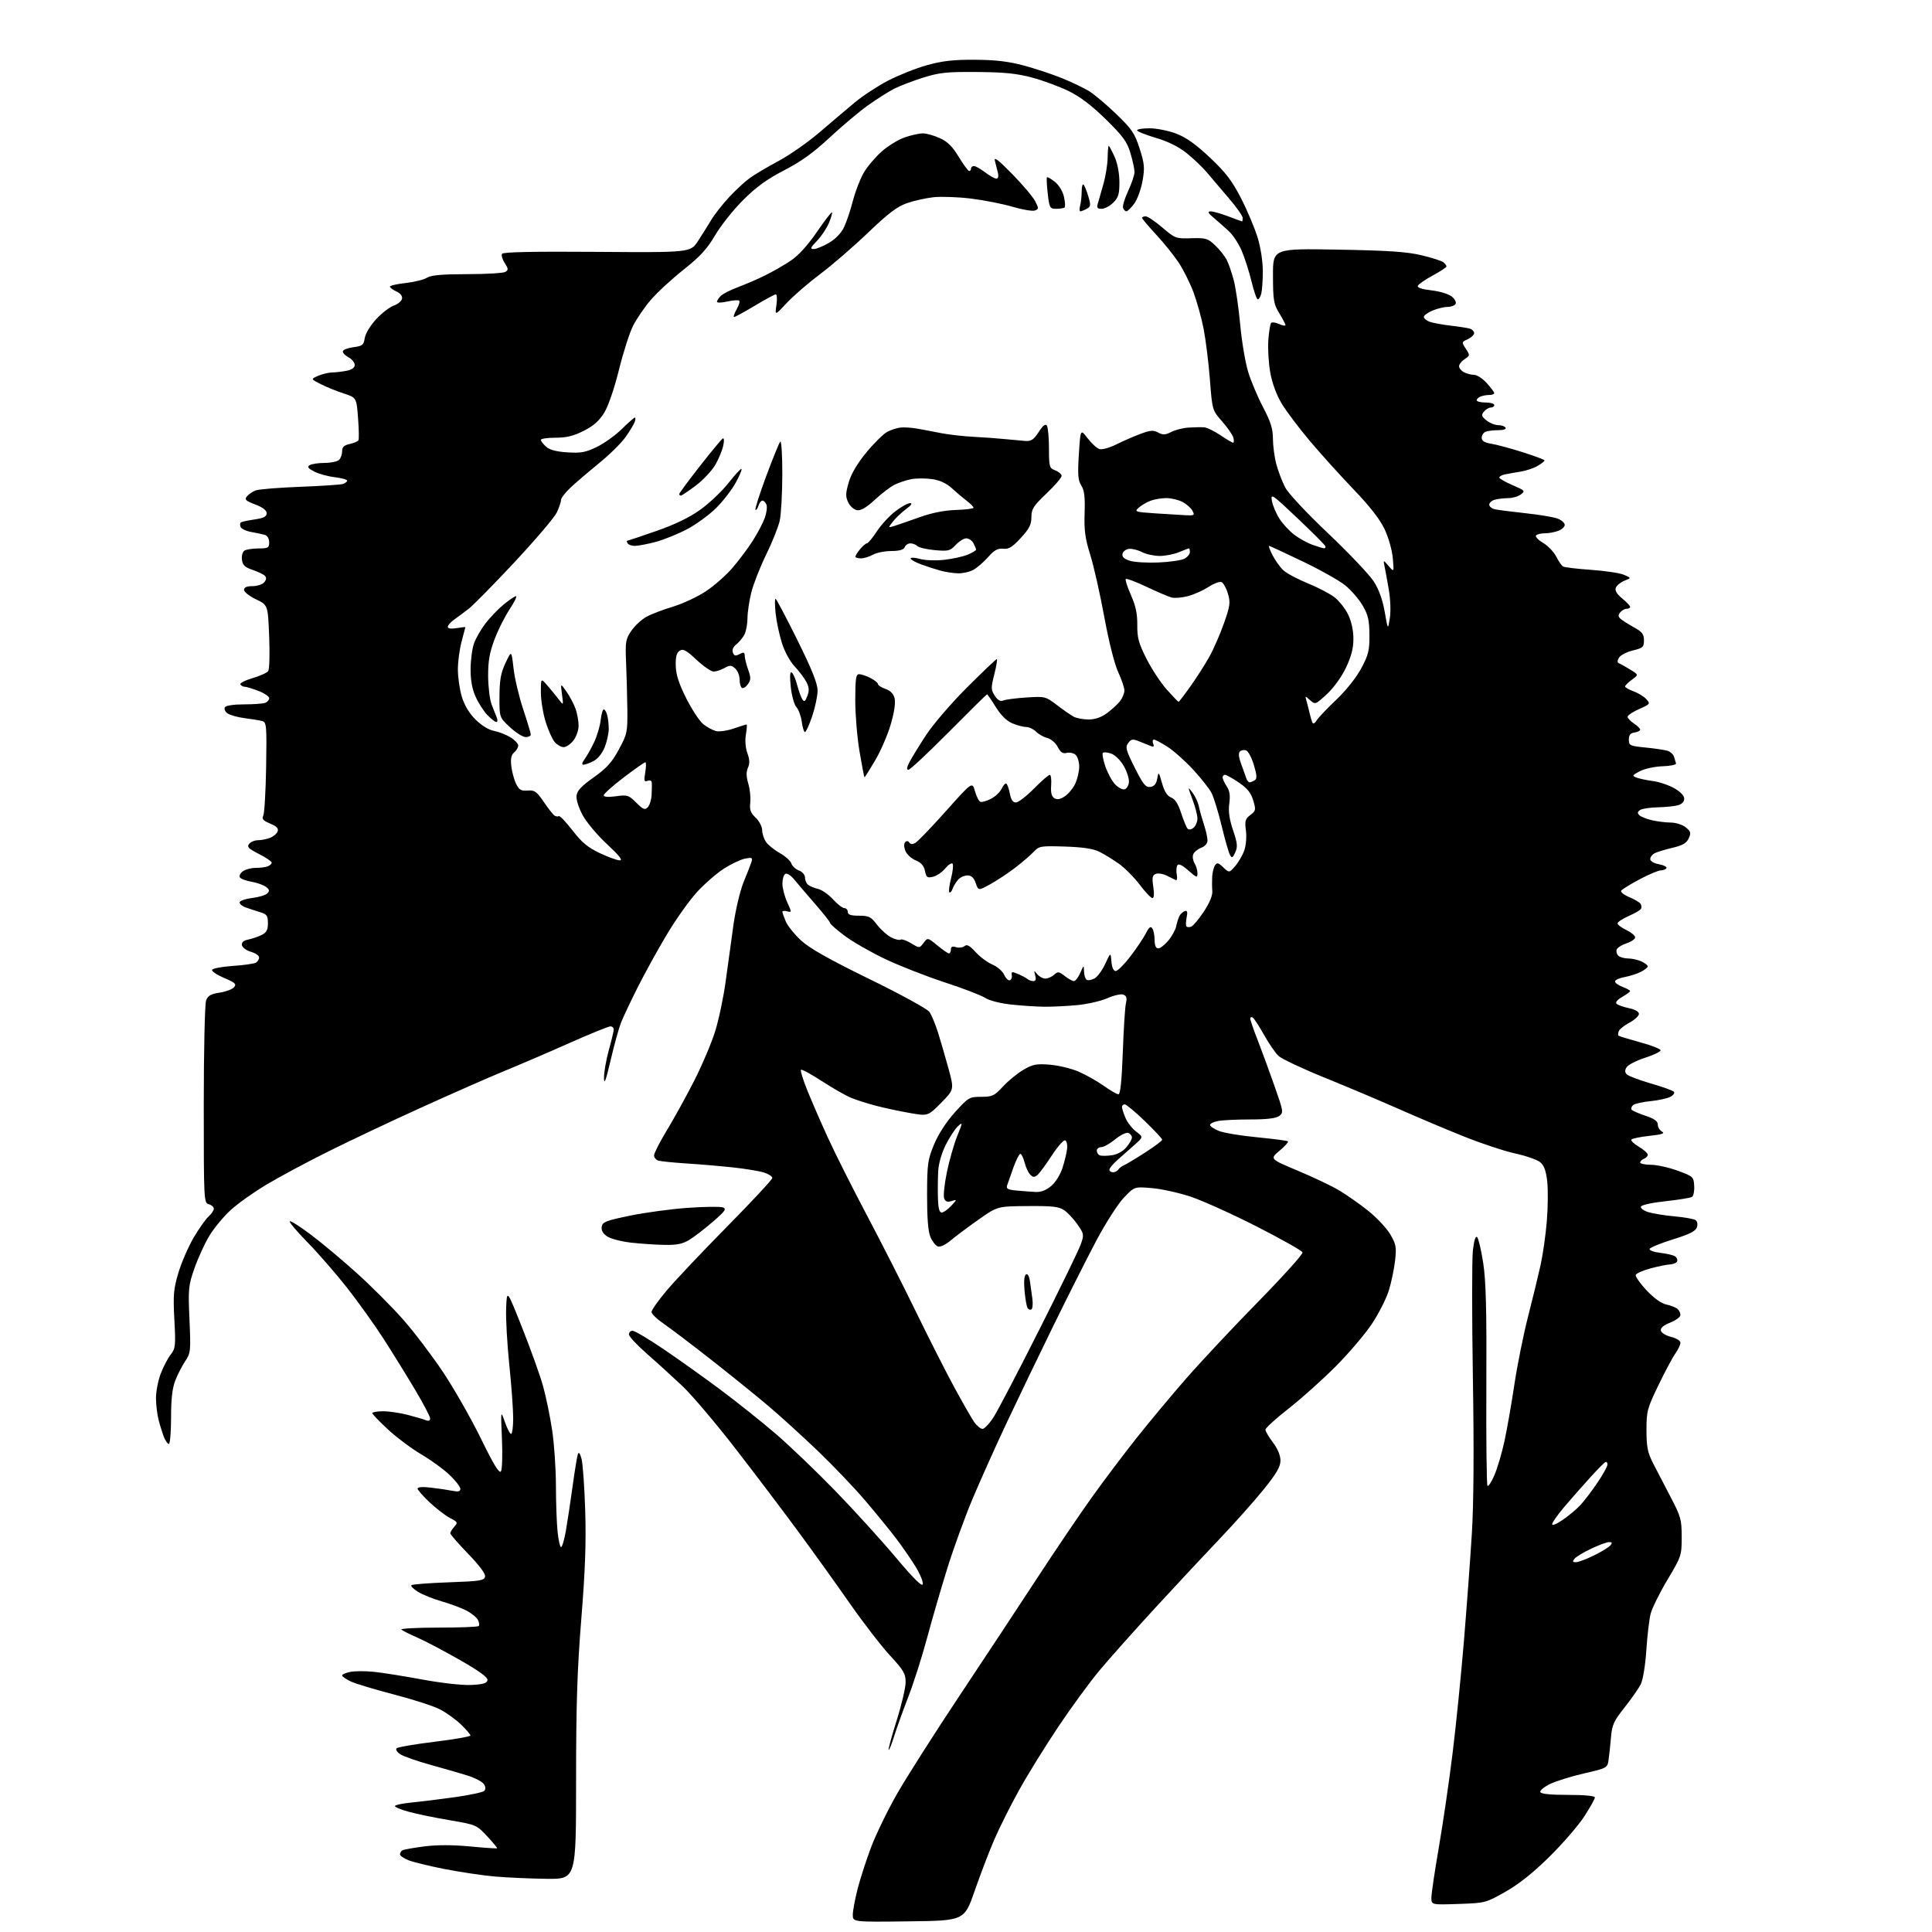 <?xml version="1.0" encoding="UTF-8" standalone="no"?>
<svg 
  version="1.1" 
  xmlns="http://www.w3.org/2000/svg" 
  xmlns:xlink="http://www.w3.org/1999/xlink" 
  xmlns:svg="http://www.w3.org/2000/svg"
  xmlns:rdf="http://www.w3.org/1999/02/22-rdf-syntax-ns#"
  xmlns:cc="http://creativecommons.org/ns#"
  xmlns:dc="http://purl.org/dc/elements/1.1/"
  viewBox="0 0 768 768"
  width="768"
  height="768"
>
<style>svg {background-color: white; }</style>"
<path stroke="none" fill="black" fill-rule="evenodd" d="M361.17,763.77C339.00,764.04 339.00,764.04 339.00,761.18C339.00,759.61 339.86,754.99 340.90,750.91C341.95,746.83 344.36,739.37 346.26,734.33C348.17,729.28 352.75,719.83 356.45,713.33C360.15,706.82 371.41,689.12 381.47,674.00C391.53,658.88 405.49,637.73 412.50,627.00C419.51,616.27 429.10,602.10 433.82,595.50C438.53,588.90 446.60,578.19 451.74,571.70C456.89,565.21 465.90,554.41 471.77,547.70C477.64,540.99 490.48,527.30 500.31,517.28C510.14,507.25 518.00,498.51 517.78,497.84C517.56,497.17 509.30,492.52 499.44,487.49C489.57,482.47 477.70,477.12 473.06,475.61C468.42,474.09 461.54,472.59 457.78,472.28C450.94,471.70 450.94,471.70 446.72,476.13C444.40,478.57 439.52,486.17 435.88,493.03C432.25,499.89 424.53,515.17 418.74,527.00C412.95,538.83 404.61,556.15 400.21,565.50C395.81,574.85 389.71,588.45 386.65,595.71C383.59,602.98 379.09,615.36 376.64,623.21C374.18,631.07 370.55,643.58 368.56,651.00C366.57,658.42 363.20,669.00 361.07,674.50C358.94,680.00 356.40,687.08 355.42,690.24C354.44,693.39 353.47,695.80 353.25,695.59C353.04,695.37 354.47,690.13 356.43,683.93C358.39,677.74 360.00,670.90 360.00,668.73C360.00,665.29 359.21,663.95 353.75,658.04C350.31,654.32 343.14,645.02 337.81,637.39C332.49,629.75 323.26,616.89 317.31,608.81C311.37,600.73 300.11,585.86 292.29,575.76C284.48,565.67 275.01,554.51 271.25,550.96C267.50,547.41 261.18,541.66 257.21,538.19C253.24,534.71 250.00,531.23 250.00,530.44C250.00,529.65 250.67,529.00 251.48,529.00C252.30,529.00 257.81,532.27 263.73,536.28C269.66,540.28 279.90,547.59 286.50,552.51C293.10,557.44 303.00,565.35 308.50,570.08C314.00,574.81 324.57,584.95 332.00,592.60C339.43,600.26 350.22,612.13 355.99,618.98C363.26,627.62 366.59,630.92 366.82,629.71C367.00,628.75 365.71,625.61 363.94,622.73C362.17,619.86 358.67,614.80 356.17,611.50C353.66,608.20 348.12,601.41 343.85,596.40C339.58,591.40 331.12,582.54 325.04,576.71C318.96,570.89 310.05,562.79 305.24,558.73C300.43,554.66 290.20,546.40 282.50,540.36C274.80,534.33 266.36,527.93 263.75,526.15C261.14,524.36 259.00,522.28 259.00,521.51C259.00,520.74 261.78,516.83 265.18,512.81C268.58,508.79 279.38,497.37 289.18,487.44C298.98,477.50 307.00,468.88 307.00,468.27C307.00,467.66 305.54,466.68 303.75,466.11C301.96,465.53 296.45,464.62 291.50,464.08C286.55,463.55 278.23,462.83 273.00,462.50C267.77,462.16 262.71,461.66 261.75,461.38C260.79,461.10 260.00,460.16 260.00,459.29C260.00,458.42 262.34,453.84 265.21,449.11C268.07,444.37 272.93,435.55 276.01,429.50C279.09,423.45 282.81,414.68 284.27,410.00C285.74,405.32 287.63,396.32 288.48,390.00C289.32,383.68 290.72,373.55 291.58,367.50C292.46,361.37 294.26,353.84 295.65,350.50C297.03,347.20 298.41,343.64 298.73,342.59C299.25,340.92 298.93,340.76 296.14,341.32C294.40,341.67 290.62,343.47 287.74,345.31C284.86,347.16 280.02,351.38 277.00,354.68C273.98,357.99 268.58,365.60 265.01,371.60C261.43,377.59 256.25,387.00 253.48,392.50C250.71,398.00 247.74,404.30 246.87,406.50C246.00,408.70 244.13,415.45 242.72,421.50C240.82,429.62 240.14,431.45 240.10,428.50C240.08,426.30 240.93,421.35 242.00,417.50C243.07,413.65 243.95,409.94 243.97,409.25C243.99,408.56 243.38,408.00 242.63,408.00C241.87,408.00 234.56,410.98 226.38,414.61C218.20,418.25 206.55,423.26 200.50,425.74C194.45,428.22 179.60,434.75 167.50,440.25C155.40,445.74 138.75,453.61 130.50,457.73C122.25,461.84 111.30,467.70 106.18,470.75C101.05,473.79 94.52,478.42 91.68,481.03C88.83,483.65 85.01,488.27 83.18,491.31C81.35,494.35 78.71,500.13 77.30,504.17C74.89,511.05 74.77,512.31 75.32,524.59C75.87,537.05 75.79,537.85 73.62,541.09C72.37,542.97 70.60,546.42 69.68,548.77C68.49,551.80 68.00,556.08 68.00,563.52C68.00,569.28 67.60,574.00 67.12,574.00C66.64,574.00 65.76,572.76 65.17,571.25C64.59,569.74 63.63,566.70 63.06,564.50C62.48,562.30 62.01,558.37 62.01,555.76C62.00,553.15 62.85,548.79 63.88,546.07C64.92,543.34 66.70,539.93 67.84,538.48C69.76,536.04 69.87,534.97 69.31,524.57C68.79,514.73 68.99,512.38 70.93,505.91C72.15,501.83 74.87,495.57 76.97,492.00C79.07,488.42 81.74,484.64 82.90,483.59C84.05,482.55 85.00,481.14 85.00,480.46C85.00,479.79 84.10,479.00 83.00,478.71C81.04,478.20 81.00,477.35 81.00,439.16C81.00,417.58 81.41,399.04 81.93,397.69C82.65,395.78 83.83,395.10 87.35,394.58C89.82,394.20 92.39,393.24 93.06,392.43C94.09,391.18 93.47,390.60 89.13,388.77C86.29,387.57 84.12,386.12 84.31,385.55C84.50,384.97 88.22,384.26 92.58,383.97C96.94,383.68 101.06,383.09 101.75,382.66C102.44,382.23 103.00,381.30 103.00,380.59C103.00,379.87 101.54,378.87 99.76,378.36C97.97,377.85 96.37,376.67 96.19,375.75C95.97,374.59 96.74,373.89 98.68,373.49C100.23,373.17 102.62,372.35 104.00,371.67C105.94,370.70 106.50,369.65 106.50,366.99C106.50,364.03 106.08,363.42 103.50,362.64C101.85,362.14 99.25,361.28 97.71,360.73C96.18,360.18 95.09,359.23 95.29,358.61C95.49,358.00 97.76,357.25 100.33,356.95C102.89,356.65 105.56,355.84 106.25,355.14C107.25,354.12 107.14,353.60 105.66,352.50C104.64,351.76 102.06,350.85 99.91,350.49C97.77,350.12 95.71,349.35 95.35,348.76C94.99,348.18 95.52,347.09 96.54,346.35C97.55,345.61 99.83,345.00 101.61,345.00C103.38,345.00 105.55,344.73 106.42,344.39C107.29,344.06 108.00,343.39 108.00,342.91C108.00,342.43 105.72,340.88 102.92,339.46C98.72,337.33 98.05,336.64 99.05,335.44C99.71,334.65 101.29,334.00 102.56,334.00C103.83,334.00 105.96,333.58 107.30,333.08C108.63,332.57 110.01,331.42 110.35,330.52C110.81,329.32 110.03,328.49 107.40,327.39C104.56,326.21 104.00,325.55 104.66,324.20C105.12,323.26 105.63,314.55 105.79,304.83C106.06,288.55 105.94,287.12 104.29,286.65C103.31,286.37 100.17,285.85 97.33,285.49C94.48,285.13 91.38,284.26 90.42,283.57C89.47,282.87 89.01,281.79 89.41,281.15C89.83,280.46 92.88,280.00 96.98,280.00C100.75,280.00 104.55,279.73 105.42,279.39C106.29,279.06 107.00,278.22 107.00,277.53C107.00,276.84 105.07,275.54 102.72,274.64C100.36,273.74 97.91,273.00 97.28,273.00C96.64,273.00 95.86,272.58 95.55,272.07C95.23,271.57 97.40,270.45 100.36,269.58C103.32,268.72 106.14,267.45 106.62,266.76C107.11,266.07 107.28,259.88 107.00,253.00C106.50,240.50 106.50,240.50 101.75,238.23C99.14,236.98 97.00,235.30 97.00,234.48C97.00,233.47 98.06,233.00 100.38,233.00C102.24,233.00 104.33,232.31 105.04,231.46C105.92,230.40 105.99,229.59 105.28,228.88C104.71,228.31 102.51,227.25 100.38,226.53C97.31,225.48 96.43,224.63 96.17,222.46C95.99,220.94 96.43,219.34 97.17,218.87C97.90,218.41 100.41,218.02 102.75,218.02C106.58,218.00 107.00,217.76 107.00,215.57C107.00,214.11 106.30,212.93 105.25,212.62C104.29,212.34 101.84,211.81 99.82,211.46C97.79,211.10 95.90,210.19 95.61,209.43C95.32,208.68 95.41,207.87 95.79,207.63C96.18,207.39 98.64,206.87 101.25,206.48C104.84,205.95 106.00,205.34 106.00,204.02C106.00,202.87 104.46,201.68 101.46,200.54C97.60,199.06 97.11,198.58 98.17,197.30C98.86,196.47 100.42,195.41 101.64,194.95C102.86,194.48 110.75,193.84 119.18,193.52C127.61,193.19 135.29,192.69 136.25,192.40C137.21,192.10 138.00,191.51 138.00,191.07C138.00,190.64 135.77,190.01 133.05,189.69C130.33,189.37 126.67,188.36 124.91,187.45C122.45,186.18 122.03,185.59 123.10,184.91C123.87,184.43 126.55,184.02 129.05,184.02C131.55,184.01 134.14,183.46 134.80,182.80C135.46,182.14 136.00,180.60 136.00,179.38C136.00,177.73 136.76,176.99 138.99,176.50C140.63,176.14 142.20,175.49 142.47,175.05C142.74,174.62 142.68,170.62 142.33,166.16C141.71,158.06 141.71,158.06 136.60,156.39C133.80,155.48 129.70,153.81 127.50,152.70C123.50,150.68 123.50,150.68 126.50,149.38C128.15,148.67 130.68,148.07 132.13,148.05C133.57,148.02 136.16,147.72 137.88,147.37C139.91,146.97 141.00,146.15 141.00,145.04C141.00,144.11 139.86,142.73 138.48,141.99C137.09,141.25 136.11,140.16 136.31,139.57C136.50,138.98 138.42,138.28 140.58,138.00C144.06,137.56 144.56,137.15 145.00,134.36C145.28,132.58 147.24,129.35 149.55,126.86C151.77,124.46 154.92,122.04 156.54,121.48C158.16,120.92 159.63,119.69 159.81,118.74C160.02,117.67 159.17,116.58 157.57,115.85C156.16,115.21 155.00,114.35 155.00,113.94C155.00,113.53 157.81,112.88 161.25,112.50C164.69,112.12 168.50,111.18 169.71,110.41C171.34,109.38 175.61,109.00 185.71,108.98C193.30,108.98 200.14,108.56 200.92,108.07C202.13,107.31 202.09,106.78 200.63,104.56C199.69,103.12 199.21,101.47 199.57,100.89C200.01,100.18 212.18,99.93 237.36,100.12C274.50,100.39 274.50,100.39 277.50,95.77C279.15,93.23 281.53,89.43 282.79,87.33C284.05,85.22 287.20,81.22 289.79,78.42C292.38,75.63 296.07,72.20 298.00,70.81C299.93,69.41 305.10,66.34 309.50,63.98C313.90,61.63 321.22,56.51 325.78,52.60C330.33,48.70 336.63,43.35 339.78,40.73C342.92,38.11 348.90,34.20 353.06,32.03C357.21,29.87 364.19,27.11 368.56,25.89C374.67,24.20 379.06,23.70 387.61,23.76C395.82,23.81 400.90,24.41 407.11,26.08C411.72,27.32 418.59,29.61 422.37,31.16C426.15,32.72 430.87,34.98 432.87,36.19C434.87,37.40 439.72,41.48 443.65,45.26C449.94,51.31 451.06,52.96 453.01,59.03C454.96,65.09 455.10,66.66 454.17,71.93C453.59,75.23 452.10,79.29 450.87,80.96C449.63,82.63 448.24,84.00 447.78,84.00C447.32,84.00 446.71,83.41 446.43,82.68C446.15,81.95 447.06,78.92 448.45,75.93C449.84,72.94 450.98,69.57 450.99,68.43C451.00,67.29 450.28,63.92 449.39,60.93C448.04,56.37 446.49,54.22 439.64,47.49C434.06,42.00 429.41,38.45 424.84,36.22C421.18,34.43 414.66,32.01 410.34,30.85C404.28,29.22 399.32,28.71 388.50,28.62C376.38,28.52 373.49,28.82 367.01,30.85C362.89,32.14 357.72,34.12 355.51,35.24C353.31,36.36 348.61,39.34 345.07,41.85C341.54,44.37 334.67,50.14 329.82,54.67C323.42,60.64 318.45,64.22 311.75,67.68C304.95,71.19 300.63,74.32 295.45,79.48C291.58,83.34 286.55,89.65 284.29,93.50C281.08,98.97 278.32,101.98 271.68,107.23C267.01,110.94 261.15,116.35 258.66,119.26C256.18,122.17 253.01,126.80 251.63,129.55C250.25,132.30 247.73,140.17 246.04,147.03C244.24,154.31 241.82,161.37 240.23,164.00C238.24,167.26 236.00,169.26 232.07,171.25C228.00,173.31 225.19,174.00 220.82,174.00C217.62,174.00 215.00,174.38 215.00,174.85C215.00,175.31 215.93,176.53 217.06,177.55C218.47,178.83 221.12,179.54 225.56,179.82C230.99,180.17 232.84,179.82 237.32,177.63C240.25,176.20 244.70,173.00 247.22,170.51C249.74,168.03 252.06,166.00 252.37,166.00C252.68,166.00 252.65,166.79 252.30,167.75C251.95,168.71 250.31,171.42 248.65,173.76C247.00,176.11 242.23,180.80 238.07,184.18C233.91,187.57 228.81,191.93 226.75,193.87C224.69,195.81 223.00,198.03 223.00,198.80C223.00,199.57 222.24,201.80 221.31,203.76C220.38,205.71 212.86,214.56 204.59,223.41C196.32,232.26 188.10,240.62 186.31,242.00C184.53,243.38 181.93,245.31 180.53,246.30C179.14,247.28 178.00,248.58 178.00,249.18C178.00,249.86 179.30,250.05 181.50,249.69C183.43,249.38 184.99,249.21 184.99,249.31C184.98,249.42 184.31,251.97 183.50,255.00C182.69,258.02 182.02,263.01 182.01,266.07C182.01,269.13 182.70,273.99 183.56,276.87C184.57,280.30 186.45,283.45 189.00,286.00C191.35,288.35 194.25,290.14 196.33,290.53C198.22,290.89 201.17,292.03 202.88,293.07C204.60,294.12 206.00,295.60 206.00,296.36C206.00,297.13 205.28,298.36 204.39,299.09C203.23,300.05 202.91,301.55 203.25,304.52C203.50,306.78 204.36,309.95 205.15,311.56C206.34,314.00 207.13,314.46 209.75,314.25C212.51,314.04 213.31,314.60 216.14,318.75C217.91,321.36 219.83,323.81 220.39,324.18C220.95,324.56 221.73,324.67 222.13,324.42C222.53,324.17 224.98,326.73 227.57,330.09C231.24,334.86 233.65,336.86 238.39,339.11C241.75,340.70 245.34,342.00 246.37,342.00C247.68,342.00 246.15,340.06 241.34,335.61C237.54,332.09 233.18,326.91 231.65,324.10C230.04,321.14 229.00,317.86 229.18,316.30C229.42,314.30 231.15,312.45 236.00,309.02C241.15,305.38 243.23,303.07 245.99,297.96C249.32,291.80 249.48,291.05 249.38,282.00C249.32,276.77 249.09,268.42 248.88,263.43C248.53,255.08 248.70,254.07 250.98,250.73C252.35,248.74 255.05,246.24 256.98,245.18C258.92,244.12 263.65,242.31 267.50,241.16C271.35,240.00 277.20,237.28 280.50,235.11C283.80,232.94 288.58,228.74 291.13,225.78C293.68,222.82 297.33,217.95 299.24,214.95C301.15,211.95 303.30,207.87 304.01,205.88C304.73,203.88 305.03,201.52 304.69,200.63C304.34,199.73 303.63,199.00 303.10,199.00C302.57,199.00 301.84,199.93 301.48,201.08C301.11,202.22 300.59,202.92 300.31,202.64C300.03,202.37 301.95,196.37 304.56,189.32C307.18,182.27 309.70,176.07 310.16,175.55C310.62,175.03 310.99,180.88 310.98,188.55C310.96,196.22 310.50,204.53 309.95,207.00C309.40,209.47 306.97,215.55 304.55,220.50C302.13,225.45 299.48,232.20 298.66,235.50C297.83,238.80 297.15,243.39 297.14,245.70C297.13,248.01 296.60,250.93 295.95,252.20C295.30,253.46 293.85,255.23 292.73,256.12C291.44,257.14 290.92,258.36 291.33,259.42C291.84,260.75 292.37,260.87 293.99,260.01C295.65,259.12 296.01,259.24 296.04,260.71C296.07,261.70 296.68,264.17 297.41,266.21C298.54,269.36 298.52,270.24 297.30,271.98C296.51,273.11 295.44,273.77 294.93,273.46C294.42,273.14 294.00,271.63 294.00,270.10C294.00,268.56 293.21,266.60 292.25,265.73C290.73,264.36 290.17,264.34 288.00,265.54C286.62,266.30 284.69,266.95 283.71,266.96C282.72,266.98 279.65,264.88 276.89,262.30C272.78,258.45 271.56,257.79 270.18,258.68C268.95,259.48 268.53,261.08 268.62,264.65C268.71,268.20 269.85,271.74 272.83,277.66C275.08,282.13 278.13,286.75 279.62,287.92C281.11,289.09 283.37,290.30 284.64,290.62C285.91,290.94 289.07,290.48 291.65,289.60C294.24,288.72 296.54,288.00 296.77,288.00C296.99,288.00 296.88,289.78 296.51,291.96C296.10,294.34 296.34,297.30 297.10,299.41C298.02,301.93 298.08,303.54 297.32,305.20C296.58,306.84 296.62,308.66 297.46,311.52C298.12,313.73 298.47,317.13 298.24,319.08C297.91,321.90 298.35,323.12 300.40,325.06C301.82,326.41 302.97,328.63 302.98,330.03C302.99,331.42 303.68,333.53 304.52,334.72C305.36,335.92 307.83,337.90 310.01,339.13C312.19,340.35 314.25,342.20 314.57,343.24C314.90,344.27 316.26,345.53 317.59,346.03C318.97,346.56 320.00,347.76 320.00,348.85C320.00,349.90 320.56,351.20 321.25,351.74C321.94,352.28 323.73,353.02 325.24,353.38C326.75,353.74 329.41,355.60 331.15,357.52C332.90,359.43 334.92,361.00 335.66,361.00C336.40,361.00 337.00,361.68 337.00,362.50C337.00,363.61 338.16,364.00 341.45,364.00C345.37,364.00 346.22,364.42 348.61,367.56C350.11,369.52 352.62,371.78 354.19,372.60C355.77,373.41 357.47,373.83 357.97,373.52C358.47,373.21 360.37,373.86 362.19,374.97C365.50,376.98 365.50,376.98 367.13,374.82C368.76,372.66 368.76,372.66 372.61,375.83C374.73,377.57 376.80,379.00 377.23,379.00C377.65,379.00 378.00,378.29 378.00,377.43C378.00,376.31 378.58,376.05 380.05,376.52C381.17,376.87 382.68,376.68 383.39,376.09C384.37,375.28 385.47,375.87 387.86,378.50C389.61,380.42 392.60,382.64 394.52,383.44C396.43,384.24 398.52,386.06 399.17,387.47C399.82,388.89 400.83,389.88 401.42,389.67C402.02,389.46 402.37,388.55 402.21,387.65C401.95,386.22 402.28,386.16 404.71,387.19C406.24,387.85 407.93,388.74 408.45,389.19C408.97,389.64 410.02,390.00 410.77,390.00C411.70,390.00 411.94,389.29 411.52,387.75C410.94,385.68 411.01,385.64 412.31,387.25C413.09,388.21 414.54,389.00 415.53,389.00C416.53,389.00 418.10,388.32 419.02,387.48C420.52,386.12 420.95,386.17 423.25,387.98C424.66,389.09 426.31,390.00 426.90,390.00C427.50,390.00 428.63,388.54 429.42,386.75C430.83,383.51 430.84,383.51 430.92,386.19C430.96,387.67 431.44,389.15 431.98,389.49C432.52,389.82 433.91,389.58 435.07,388.96C436.24,388.34 438.16,385.73 439.34,383.16C441.50,378.50 441.50,378.50 441.81,382.25C442.01,384.62 442.63,386.00 443.50,386.00C444.26,386.00 446.87,383.41 449.30,380.25C451.72,377.09 454.49,372.97 455.46,371.10C456.79,368.50 457.41,368.04 458.09,369.10C458.57,369.87 458.98,371.96 458.98,373.75C458.99,375.87 459.49,377.00 460.41,377.00C461.19,377.00 462.99,375.62 464.41,373.92C465.84,372.23 467.25,369.64 467.56,368.17C467.87,366.70 468.46,364.85 468.88,364.06C469.30,363.27 470.24,362.42 470.97,362.18C471.97,361.84 472.15,362.50 471.70,364.75C471.37,366.41 471.34,368.01 471.65,368.31C471.95,368.62 472.81,368.63 473.56,368.34C474.31,368.05 476.55,365.37 478.53,362.39C480.81,358.96 482.05,355.97 481.91,354.24C481.79,352.73 481.77,350.15 481.86,348.50C481.96,346.85 482.45,344.84 482.96,344.03C483.75,342.78 484.26,342.89 486.26,344.78C488.63,347.01 488.63,347.01 491.02,344.27C492.33,342.76 493.95,339.95 494.63,338.01C495.32,336.02 495.60,332.60 495.27,330.12C494.77,326.33 495.01,325.50 497.04,323.97C499.23,322.32 499.30,321.94 498.17,318.16C497.26,315.13 495.81,313.34 492.43,311.05C489.94,309.37 487.47,308.00 486.95,308.00C486.43,308.00 486.00,308.47 486.00,309.04C486.00,309.60 486.73,311.19 487.63,312.56C488.81,314.36 489.10,316.26 488.66,319.43C488.24,322.53 488.67,325.61 490.15,329.99C491.90,335.15 492.04,336.61 491.04,338.81C490.01,341.07 489.70,341.22 488.93,339.84C488.43,338.94 486.93,333.73 485.61,328.24C484.28,322.76 482.48,316.89 481.60,315.20C480.73,313.51 477.43,309.33 474.26,305.90C471.09,302.47 466.50,298.39 464.05,296.83C461.61,295.27 459.20,294.00 458.70,294.00C458.20,294.00 458.06,294.73 458.40,295.61C458.88,296.85 458.61,297.05 457.26,296.49C456.29,296.08 454.23,295.25 452.67,294.63C450.26,293.67 449.64,293.78 448.47,295.37C447.26,297.02 447.57,298.19 451.09,305.19C454.45,311.87 455.44,313.08 457.29,312.81C458.84,312.59 459.64,311.62 460.02,309.50C460.54,306.62 460.61,306.69 461.93,311.33C462.88,314.68 464.00,316.43 465.55,317.02C467.09,317.61 468.34,319.54 469.52,323.19C470.47,326.11 471.62,328.91 472.08,329.41C472.57,329.94 473.55,329.79 474.46,329.04C475.31,328.33 476.00,326.69 476.00,325.39C476.00,324.09 475.11,320.65 474.02,317.76C472.09,312.61 472.09,312.55 473.99,315.00C475.05,316.38 476.21,318.85 476.55,320.50C476.90,322.15 477.82,325.43 478.59,327.78C479.37,330.14 480.00,332.97 480.00,334.06C480.00,335.27 479.01,336.43 477.47,337.01C476.09,337.54 474.66,338.71 474.32,339.62C473.97,340.52 474.21,342.10 474.84,343.12C475.48,344.14 476.00,345.93 476.00,347.09C476.00,349.05 475.73,348.97 472.36,346.01C469.91,343.86 468.50,343.20 468.01,343.98C467.62,344.61 467.52,346.28 467.79,347.70C468.06,349.11 467.88,350.08 467.39,349.85C466.90,349.62 465.29,348.83 463.81,348.09C462.34,347.34 460.37,347.03 459.45,347.38C458.08,347.91 457.90,348.83 458.45,352.51C458.88,355.36 458.75,357.00 458.09,357.00C457.53,357.00 455.26,354.61 453.05,351.68C450.84,348.76 447.11,345.00 444.77,343.34C442.42,341.68 438.93,339.54 437.00,338.58C434.55,337.37 430.45,336.75 423.33,336.52C413.63,336.22 413.05,336.31 410.86,338.65C409.60,339.99 406.30,342.83 403.53,344.95C400.76,347.07 396.35,350.00 393.72,351.45C388.93,354.10 388.93,354.10 387.87,351.05C387.11,348.87 386.16,348.00 384.56,348.00C383.32,348.00 381.63,348.79 380.81,349.75C379.98,350.71 379.00,352.35 378.63,353.39C378.26,354.43 377.69,355.02 377.37,354.70C377.05,354.38 377.37,351.85 378.08,349.08C378.79,346.30 379.04,343.71 378.64,343.31C378.24,342.91 376.92,343.78 375.71,345.25C374.49,346.72 372.33,348.19 370.89,348.53C368.61,349.07 368.21,348.78 367.69,346.22C367.28,344.15 366.18,342.90 363.97,341.99C362.24,341.27 360.40,339.56 359.88,338.18C359.30,336.65 359.28,335.32 359.85,334.75C360.42,334.18 361.04,334.25 361.45,334.92C361.88,335.62 362.73,335.68 363.83,335.09C364.77,334.59 370.26,328.89 376.02,322.43C386.49,310.69 386.49,310.69 387.57,314.54C388.16,316.65 389.15,318.55 389.76,318.75C390.37,318.96 392.26,318.40 393.98,317.51C395.69,316.63 397.58,314.81 398.19,313.48C398.80,312.15 399.63,311.27 400.03,311.52C400.44,311.77 401.07,313.56 401.43,315.49C401.89,317.91 402.63,319.00 403.83,319.00C404.79,319.00 408.01,316.52 411.00,313.50C413.99,310.47 416.82,308.00 417.29,308.00C417.77,308.00 418.02,309.87 417.85,312.16C417.64,315.08 418.02,316.61 419.10,317.29C420.20,317.98 421.41,317.77 423.24,316.58C424.66,315.65 426.54,313.38 427.41,311.54C428.29,309.70 429.00,306.63 429.00,304.72C429.00,302.81 428.33,300.69 427.51,300.00C426.68,299.32 425.10,299.00 423.99,299.29C422.48,299.69 421.58,299.08 420.46,296.93C419.62,295.30 417.81,293.74 416.34,293.37C414.89,293.01 412.88,291.88 411.86,290.86C410.83,289.83 409.09,289.00 407.97,289.00C406.85,289.00 404.37,288.35 402.45,287.55C400.16,286.58 397.91,284.38 395.84,281.05C394.11,278.27 392.55,276.00 392.37,276.00C392.19,276.00 385.34,282.75 377.16,291.00C368.98,299.25 361.76,306.00 361.12,306.00C360.31,306.00 360.44,305.05 361.52,302.96C362.39,301.29 365.36,296.45 368.12,292.21C370.93,287.92 378.15,279.52 384.43,273.25C390.63,267.06 395.94,262.00 396.24,262.00C396.53,262.00 396.10,264.70 395.27,267.99C393.88,273.49 393.90,274.19 395.45,276.57C396.64,278.38 397.65,278.95 398.82,278.45C399.75,278.06 403.89,277.53 408.02,277.26C415.40,276.78 415.63,276.84 420.15,280.28C422.68,282.21 425.68,284.29 426.81,284.90C427.94,285.50 430.61,286.00 432.74,286.00C435.31,286.00 437.77,285.15 440.06,283.47C441.95,282.08 444.28,279.94 445.23,278.72C446.18,277.50 446.96,275.60 446.97,274.50C446.97,273.40 445.87,270.11 444.50,267.18C443.02,263.99 440.79,255.16 438.96,245.18C437.27,236.01 434.76,224.90 433.38,220.50C431.36,214.06 430.92,210.84 431.15,204.00C431.37,197.54 431.05,194.90 429.83,193.00C428.52,190.94 428.35,188.73 428.87,180.50C429.50,170.50 429.50,170.50 432.34,174.21C433.90,176.25 436.01,178.19 437.03,178.51C438.06,178.84 441.01,178.03 443.69,176.69C446.33,175.37 450.65,173.48 453.29,172.50C457.26,171.01 458.47,170.91 460.40,171.95C462.30,172.97 463.25,172.92 465.61,171.70C467.20,170.88 470.30,170.10 472.50,169.97C474.70,169.83 477.44,169.78 478.60,169.86C479.75,169.94 482.68,171.34 485.10,172.98C487.52,174.62 489.80,175.97 490.16,175.98C490.52,175.99 490.58,175.11 490.29,174.01C490.01,172.92 488.00,170.01 485.84,167.55C481.90,163.08 481.90,163.08 480.95,150.79C480.42,144.03 479.29,134.96 478.44,130.62C477.59,126.29 475.77,119.77 474.41,116.12C473.04,112.48 470.41,107.21 468.56,104.41C466.71,101.61 462.68,96.60 459.60,93.28C456.52,89.95 454.00,86.96 454.00,86.62C454.00,86.28 454.64,86.00 455.42,86.00C456.20,86.00 459.18,88.00 462.05,90.45C467.12,94.78 467.44,94.90 473.56,94.70C479.32,94.52 480.13,94.76 483.02,97.50C484.76,99.15 486.81,101.71 487.59,103.20C488.36,104.68 489.65,108.40 490.45,111.47C491.25,114.53 492.40,122.47 493.01,129.11C493.62,135.75 495.04,144.18 496.17,147.84C497.29,151.50 499.96,157.84 502.11,161.92C505.14,167.69 506.00,170.46 506.01,174.42C506.02,177.21 506.62,181.75 507.36,184.50C508.09,187.25 509.64,191.35 510.80,193.62C512.04,196.04 519.08,203.60 527.94,212.01C536.21,219.86 544.37,228.46 546.08,231.12C548.14,234.34 549.61,238.40 550.45,243.23C551.72,250.50 551.72,250.50 552.47,245.78C552.90,243.03 552.73,238.24 552.05,234.28C551.41,230.55 550.65,226.38 550.36,225.00C549.84,222.50 549.84,222.50 552.00,225.00C554.16,227.50 554.16,227.50 553.66,221.87C553.39,218.72 551.95,213.65 550.40,210.37C548.53,206.41 544.50,201.24 538.03,194.50C532.76,189.00 524.93,180.33 520.64,175.24C516.36,170.15 511.34,163.49 509.50,160.44C507.41,156.95 505.71,152.36 504.95,148.10C504.28,144.37 503.94,138.56 504.18,135.18C504.42,131.80 504.93,128.73 505.31,128.36C505.68,127.98 507.12,128.19 508.50,128.82C509.87,129.44 511.00,129.63 510.99,129.23C510.99,128.83 509.88,126.70 508.53,124.50C506.31,120.90 506.06,119.40 506.03,109.64C506.00,98.78 506.00,98.78 531.75,99.23C551.74,99.58 559.18,100.07 565.00,101.45C569.12,102.43 573.06,103.69 573.75,104.24C574.44,104.79 575.00,105.54 575.00,105.91C575.00,106.27 572.53,107.90 569.51,109.54C566.49,111.17 563.83,113.01 563.59,113.63C563.31,114.35 565.28,115.00 569.02,115.42C572.29,115.79 575.87,116.88 577.10,117.88C578.35,118.89 579.01,120.18 578.60,120.84C578.21,121.48 576.77,122.00 575.41,122.00C574.05,122.00 571.38,122.65 569.47,123.45C567.56,124.25 566.00,125.38 566.00,125.97C566.00,126.57 567.01,127.43 568.25,127.89C569.49,128.35 573.20,129.04 576.50,129.43C579.80,129.81 583.29,130.35 584.25,130.63C585.21,130.91 586.00,131.71 586.00,132.41C586.00,133.11 584.86,134.20 583.47,134.83C580.99,135.96 580.97,136.03 582.69,138.64C584.38,141.22 584.36,141.35 582.21,142.77C581.00,143.58 580.00,144.85 580.00,145.59C580.00,146.33 580.87,147.40 581.93,147.96C583.00,148.53 584.80,149.00 585.95,149.00C587.09,149.00 589.36,150.46 590.98,152.25C592.61,154.04 593.95,155.84 593.97,156.25C593.99,156.66 593.14,157.00 592.08,157.00C591.03,157.00 589.45,157.27 588.58,157.61C587.71,157.94 587.00,158.62 587.00,159.11C587.00,159.60 588.58,160.00 590.50,160.00C592.42,160.00 594.00,160.45 594.00,161.00C594.00,161.55 593.38,162.00 592.62,162.00C591.86,162.00 590.64,162.73 589.90,163.61C588.76,165.00 588.90,165.50 590.89,167.11C592.17,168.15 594.27,169.00 595.55,169.00C596.83,169.00 598.16,169.45 598.50,170.00C598.87,170.59 597.70,171.00 595.64,171.00C593.73,171.00 591.45,171.27 590.58,171.61C589.71,171.94 589.00,173.02 589.00,174.00C589.00,175.28 590.04,175.94 592.75,176.38C594.81,176.71 600.43,178.22 605.23,179.74C610.03,181.26 613.97,182.74 613.98,183.03C613.99,183.33 612.76,184.30 611.25,185.19C609.74,186.09 606.70,187.11 604.50,187.47C602.30,187.82 599.49,188.32 598.25,188.58C597.01,188.83 596.00,189.39 596.00,189.82C596.00,190.25 598.36,191.61 601.25,192.85C606.20,194.97 606.39,195.17 604.56,196.55C603.49,197.35 601.24,198.01 599.56,198.01C597.88,198.02 595.49,198.30 594.25,198.63C593.01,198.96 592.00,199.85 592.00,200.60C592.00,201.35 593.01,202.18 594.25,202.45C595.49,202.72 601.00,203.43 606.50,204.02C612.00,204.61 617.74,205.57 619.25,206.17C620.76,206.76 622.00,207.87 622.00,208.65C622.00,209.42 620.85,210.49 619.43,211.02C618.02,211.56 615.58,212.00 613.99,212.00C612.41,212.00 610.87,212.41 610.56,212.90C610.25,213.40 611.55,214.72 613.44,215.83C615.33,216.95 617.64,219.35 618.58,221.18C619.51,223.01 620.74,224.80 621.31,225.17C621.88,225.53 626.89,226.14 632.44,226.52C637.99,226.90 643.87,227.78 645.51,228.48C648.50,229.75 648.50,229.75 645.72,230.86C644.20,231.47 642.66,232.72 642.31,233.63C641.88,234.75 642.70,236.13 644.85,237.89C646.59,239.33 648.01,240.84 648.01,241.25C648.00,241.66 647.38,242.00 646.62,242.00C645.86,242.00 644.72,242.64 644.07,243.41C643.17,244.50 643.20,245.09 644.20,245.99C644.91,246.63 647.30,248.14 649.50,249.36C652.77,251.16 653.50,252.10 653.50,254.53C653.50,257.22 653.08,257.60 649.07,258.57C646.63,259.16 644.15,260.45 643.57,261.45C642.87,262.63 642.85,263.39 643.50,263.63C644.05,263.84 646.06,264.96 647.96,266.12C651.41,268.22 651.41,268.22 648.71,270.19C647.22,271.28 646.00,272.49 646.00,272.88C646.00,273.28 647.51,274.14 649.36,274.81C651.20,275.48 653.49,276.88 654.44,277.93C656.10,279.76 655.99,279.91 651.58,281.86C649.06,282.98 647.00,284.35 647.00,284.92C647.00,285.49 648.12,286.69 649.50,287.59C650.88,288.49 652.00,289.60 652.00,290.05C652.00,290.49 650.99,291.00 649.75,291.18C648.10,291.41 647.50,292.17 647.50,294.00C647.50,296.35 647.90,296.54 654.18,297.16C657.86,297.52 661.77,298.11 662.88,298.46C663.99,298.81 665.14,299.87 665.44,300.80C665.73,301.74 666.09,302.93 666.24,303.46C666.38,303.99 663.99,304.51 660.92,304.60C657.85,304.69 653.81,305.57 651.93,306.54C648.83,308.14 648.70,308.38 650.51,309.09C651.60,309.52 654.52,310.14 657.00,310.47C659.48,310.79 663.30,312.07 665.50,313.31C668.00,314.72 669.50,316.29 669.50,317.49C669.50,318.69 668.56,319.67 667.00,320.11C665.62,320.49 662.02,320.85 659.00,320.92C655.98,320.98 652.83,321.45 652.01,321.97C650.91,322.67 650.81,323.21 651.64,324.04C652.25,324.65 654.50,325.56 656.63,326.05C658.76,326.55 662.14,326.96 664.14,326.98C666.18,326.99 668.80,327.83 670.10,328.88C672.12,330.51 672.28,331.10 671.29,333.26C670.42,335.17 668.88,336.06 664.83,337.01C661.90,337.70 658.71,338.67 657.75,339.17C656.79,339.66 656.00,340.71 656.00,341.49C656.00,342.32 657.45,343.18 659.49,343.56C661.41,343.92 662.73,344.62 662.43,345.11C662.13,345.60 661.11,346.00 660.16,346.00C659.21,346.00 655.42,347.60 651.74,349.55C648.06,351.51 644.78,353.54 644.45,354.07C644.13,354.61 645.58,355.76 647.68,356.63C649.78,357.51 651.81,358.72 652.18,359.31C652.56,359.91 652.61,360.81 652.30,361.32C652.00,361.82 649.77,363.10 647.37,364.16C644.97,365.22 643.00,366.53 643.00,367.06C643.00,367.60 644.58,368.78 646.50,369.70C648.42,370.62 650.00,371.93 650.00,372.61C650.00,373.29 648.46,374.35 646.59,374.97C644.71,375.59 642.95,376.70 642.67,377.43C642.39,378.16 642.66,379.26 643.28,379.88C643.90,380.50 645.64,381.00 647.15,381.00C648.67,381.00 651.05,381.52 652.45,382.16C653.85,382.80 655.00,383.69 655.00,384.13C655.00,384.58 653.76,385.58 652.25,386.34C650.74,387.11 647.81,388.04 645.75,388.41C643.69,388.79 642.00,389.56 642.00,390.13C642.00,390.71 643.35,391.68 645.00,392.31C646.65,392.93 648.00,393.68 647.99,393.97C647.99,394.26 646.57,395.31 644.84,396.29C642.91,397.39 642.05,398.45 642.61,399.01C643.12,399.52 645.33,400.31 647.52,400.76C649.95,401.27 651.50,402.15 651.50,403.04C651.50,403.84 649.82,405.40 647.76,406.50C645.71,407.60 643.78,409.13 643.49,409.89C643.19,410.66 643.13,411.47 643.35,411.68C643.57,411.90 647.43,413.08 651.94,414.31C656.44,415.53 660.12,416.98 660.10,417.52C660.09,418.06 657.29,419.40 653.88,420.50C650.48,421.60 647.21,423.28 646.62,424.22C645.84,425.47 645.87,426.27 646.70,427.10C647.34,427.74 651.60,429.34 656.17,430.67C660.73,431.99 664.86,433.46 665.34,433.94C665.84,434.44 665.27,435.32 664.02,435.99C662.82,436.63 659.28,437.41 656.16,437.72C653.05,438.02 649.94,438.71 649.26,439.25C648.58,439.79 648.25,440.59 648.52,441.04C648.80,441.48 651.27,442.59 654.01,443.50C657.63,444.70 659.00,445.68 659.00,447.03C659.00,448.06 659.76,449.33 660.70,449.85C661.96,450.56 660.69,450.98 655.68,451.52C651.99,451.91 648.75,452.59 648.49,453.02C648.22,453.45 649.58,454.73 651.50,455.87C653.43,457.00 655.00,458.41 655.00,459.00C655.00,459.58 654.33,460.32 653.50,460.64C652.67,460.95 652.00,461.62 652.00,462.11C652.00,462.60 653.91,463.01 656.25,463.02C658.59,463.03 663.37,464.08 666.87,465.36C673.04,467.61 673.26,467.81 673.47,471.38C673.60,473.41 673.20,475.39 672.60,475.78C671.99,476.17 667.26,476.94 662.08,477.50C656.70,478.07 652.50,479.00 652.28,479.66C652.07,480.29 653.38,481.27 655.20,481.84C657.01,482.40 661.68,483.16 665.58,483.52C669.47,483.87 673.23,484.52 673.93,484.96C674.71,485.44 674.95,486.58 674.55,487.83C674.05,489.41 671.72,490.59 664.94,492.70C660.01,494.24 655.87,495.95 655.74,496.50C655.61,497.05 657.52,497.74 660.00,498.03C662.48,498.32 665.09,498.92 665.80,499.37C666.52,499.82 666.93,500.70 666.72,501.34C666.51,501.98 665.25,502.55 663.92,502.62C662.59,502.69 659.05,503.41 656.05,504.22C653.05,505.04 650.43,506.20 650.23,506.82C650.02,507.43 651.95,510.17 654.51,512.90C657.40,515.99 660.36,518.13 662.33,518.55C664.07,518.93 666.06,519.68 666.75,520.24C667.44,520.79 668.00,521.90 668.00,522.70C668.00,523.50 666.18,524.88 663.96,525.75C661.28,526.80 660.02,527.87 660.22,528.92C660.39,529.80 662.17,530.91 664.26,531.43C666.39,531.95 668.00,532.96 668.00,533.77C668.00,534.55 667.10,536.45 666.01,537.99C664.92,539.52 661.88,545.21 659.26,550.62C654.79,559.86 654.50,560.96 654.50,568.48C654.50,575.09 654.95,577.38 657.04,581.50C658.44,584.25 661.59,590.33 664.04,595.00C668.17,602.87 668.50,604.06 668.50,611.00C668.50,618.33 668.37,618.71 662.83,628.00C659.71,633.23 656.71,639.30 656.15,641.50C655.59,643.70 654.82,650.23 654.44,656.00C654.04,662.02 653.10,667.78 652.24,669.50C651.41,671.15 648.51,675.30 645.79,678.73C641.46,684.20 640.80,685.67 640.38,690.73C640.11,693.90 639.68,697.93 639.42,699.67C638.95,702.77 638.75,702.88 629.72,704.95C624.65,706.12 618.57,708.01 616.20,709.15C613.84,710.29 612.08,711.74 612.29,712.36C612.55,713.12 616.26,713.50 623.34,713.50C629.84,713.50 634.00,713.89 634.00,714.51C634.00,715.06 632.11,718.44 629.81,722.01C627.50,725.58 621.29,732.77 616.00,738.00C609.50,744.42 603.81,748.96 598.46,751.99C590.64,756.43 590.42,756.49 579.77,756.85C569.00,757.22 569.00,757.22 569.00,754.33C569.00,752.75 570.33,743.81 571.94,734.47C573.56,725.14 576.03,708.27 577.42,697.00C578.81,685.73 580.85,665.48 581.96,652.00C583.07,638.52 584.48,619.40 585.09,609.50C585.82,597.65 585.96,576.43 585.49,547.35C585.10,523.07 585.10,500.42 585.50,497.01C585.97,492.97 586.56,491.16 587.20,491.80C587.73,492.33 588.82,496.99 589.61,502.14C590.70,509.26 590.99,520.89 590.85,550.74C590.74,572.33 590.95,590.28 591.30,590.64C591.66,590.99 592.90,589.08 594.06,586.39C595.22,583.70 597.00,577.67 598.02,573.00C599.04,568.33 600.81,558.20 601.97,550.50C603.12,542.80 605.56,530.65 607.39,523.50C609.22,516.35 611.47,507.12 612.38,503.00C613.30,498.88 614.42,491.00 614.88,485.50C615.34,480.00 615.41,472.85 615.04,469.61C614.55,465.31 613.78,463.24 612.20,461.96C611.01,461.00 606.54,459.44 602.27,458.51C598.00,457.58 588.89,454.56 582.03,451.81C575.17,449.07 563.51,444.14 556.12,440.87C548.74,437.60 535.45,431.99 526.60,428.40C517.74,424.81 509.48,420.92 508.23,419.74C506.98,418.57 504.38,414.79 502.45,411.35C500.53,407.90 498.51,404.82 497.98,404.48C497.44,404.15 497.00,404.35 497.00,404.91C497.00,405.48 498.28,409.22 499.85,413.22C501.41,417.23 504.42,425.40 506.52,431.38C510.22,441.86 510.29,442.31 508.49,443.63C507.21,444.57 503.55,445.00 496.93,445.00C491.61,445.00 485.84,445.28 484.13,445.62C482.41,445.97 481.00,446.67 481.00,447.18C481.00,447.69 482.53,448.74 484.40,449.52C486.27,450.30 493.13,451.46 499.65,452.08C506.17,452.71 511.73,453.44 512.00,453.71C512.27,453.97 510.76,455.65 508.63,457.44C504.76,460.70 504.76,460.70 515.81,465.33C521.88,467.88 529.24,471.37 532.17,473.10C535.10,474.82 540.32,478.48 543.77,481.22C547.21,483.96 551.20,488.20 552.64,490.65C554.97,494.63 555.17,495.74 554.56,501.16C554.18,504.49 553.06,509.84 552.07,513.03C551.07,516.23 548.08,522.14 545.41,526.17C542.75,530.20 536.28,537.82 531.03,543.09C525.79,548.37 517.34,555.94 512.25,559.92C507.16,563.90 503.01,567.68 503.03,568.33C503.04,568.97 504.39,571.27 506.03,573.43C507.90,575.90 509.00,578.55 509.00,580.58C509.00,583.06 507.46,585.71 502.26,592.15C498.56,596.74 490.79,605.46 485.01,611.52C479.23,617.59 467.68,629.96 459.34,639.02C451.00,648.09 440.99,659.33 437.09,664.00C433.18,668.67 425.78,678.80 420.63,686.50C415.48,694.20 408.51,705.45 405.16,711.50C401.80,717.55 397.39,726.33 395.36,731.00C393.32,735.67 389.79,744.90 387.50,751.50C383.34,763.50 383.34,763.50 361.17,763.77zM217.25,746.86C210.79,746.78 201.52,746.37 196.66,745.94C191.79,745.51 182.79,744.16 176.66,742.96C170.52,741.75 164.04,740.16 162.25,739.43C160.46,738.70 159.00,737.66 159.00,737.11C159.00,736.56 159.42,735.86 159.93,735.54C160.44,735.23 164.36,734.53 168.63,733.98C173.75,733.33 179.98,733.34 186.88,733.99C192.64,734.54 197.47,734.87 197.61,734.72C197.75,734.58 195.96,732.42 193.64,729.92C189.48,725.45 189.23,725.35 178.95,723.60C173.20,722.63 165.91,721.13 162.75,720.28C159.59,719.43 157.00,718.38 157.00,717.95C157.00,717.51 160.04,716.87 163.75,716.51C167.46,716.15 175.22,715.19 181.00,714.38C186.78,713.56 191.94,712.45 192.48,711.92C193.11,711.28 193.08,710.35 192.38,709.24C191.78,708.30 188.87,706.76 185.90,705.82C182.93,704.89 176.22,702.95 171.00,701.51C165.78,700.07 160.44,698.20 159.14,697.35C157.84,696.50 157.17,695.43 157.64,694.97C158.11,694.50 164.91,693.34 172.75,692.38C180.59,691.43 187.00,690.30 187.00,689.89C187.00,689.47 185.31,687.50 183.25,685.51C181.19,683.52 177.43,680.82 174.91,679.51C172.38,678.20 164.14,675.53 156.59,673.58C149.04,671.62 141.32,669.29 139.43,668.40C137.54,667.50 136.00,666.43 136.00,666.01C136.00,665.59 137.46,664.96 139.24,664.60C141.02,664.25 145.18,664.23 148.49,664.56C151.79,664.89 160.50,666.27 167.83,667.63C175.54,669.05 183.77,669.97 187.32,669.80C192.01,669.57 193.55,669.12 193.78,667.91C193.99,666.80 190.67,664.36 182.79,659.86C176.58,656.32 169.03,652.33 166.00,651.01C162.97,649.69 160.07,648.24 159.55,647.80C159.03,647.36 165.59,647.00 174.13,647.00C182.68,647.00 189.95,646.72 190.30,646.37C190.65,646.02 190.48,644.90 189.93,643.87C189.38,642.85 187.26,641.16 185.22,640.13C183.17,639.10 178.80,637.48 175.50,636.54C172.20,635.59 168.01,633.91 166.20,632.80C164.38,631.68 163.18,630.49 163.53,630.14C163.87,629.79 170.53,629.27 178.32,629.00C190.86,628.56 192.52,628.30 192.82,626.72C193.03,625.60 190.56,622.27 186.08,617.65C182.19,613.63 179.00,609.97 179.00,609.50C179.00,609.04 179.72,607.87 180.59,606.90C182.06,605.27 181.95,605.02 178.93,603.47C177.15,602.54 173.51,599.75 170.84,597.26C168.18,594.76 166.00,592.28 166.00,591.73C166.00,591.11 168.02,590.96 171.30,591.35C174.22,591.69 178.04,592.26 179.80,592.61C182.20,593.09 183.00,592.89 183.00,591.83C183.00,591.05 181.09,588.58 178.75,586.34C176.41,584.09 171.35,580.41 167.50,578.15C163.65,575.89 157.69,571.43 154.25,568.25C150.81,565.07 148.00,562.14 148.00,561.73C148.00,561.33 149.93,561.00 152.29,561.00C154.65,561.00 159.04,561.64 162.04,562.43C165.04,563.21 168.29,564.16 169.25,564.54C170.39,564.98 171.00,564.74 170.99,563.86C170.99,563.11 168.31,558.00 165.04,552.50C161.77,547.00 156.13,537.88 152.50,532.24C148.87,526.60 142.27,517.37 137.83,511.74C133.39,506.11 126.35,498.03 122.18,493.78C118.01,489.53 114.87,485.80 115.18,485.48C115.50,485.17 119.32,487.59 123.68,490.88C128.03,494.16 136.25,501.04 141.93,506.17C147.62,511.30 155.85,519.55 160.22,524.50C164.59,529.45 171.76,538.90 176.16,545.50C180.56,552.10 187.32,563.97 191.19,571.89C196.26,582.27 198.47,585.88 199.13,584.89C199.63,584.12 199.81,578.33 199.53,572.00C199.03,560.50 199.03,560.50 200.69,565.25C201.60,567.86 202.72,570.00 203.18,570.00C203.63,570.00 204.00,567.19 204.00,563.75C204.00,560.31 203.31,550.75 202.45,542.50C201.60,534.25 201.03,524.12 201.20,520.00C201.50,512.50 201.50,512.50 207.64,528.00C211.02,536.52 214.73,546.89 215.89,551.04C217.04,555.18 218.66,563.06 219.49,568.54C220.31,574.02 220.99,583.95 220.99,590.60C221.00,597.26 221.29,605.47 221.64,608.85C222.00,612.23 222.62,615.00 223.04,615.00C223.45,615.00 224.29,612.19 224.90,608.75C225.51,605.31 226.72,597.33 227.59,591.00C228.45,584.67 229.42,578.83 229.72,578.00C230.08,577.05 230.61,577.77 231.19,580.00C231.68,581.92 232.34,591.15 232.63,600.50C233.03,613.01 232.63,624.34 231.09,643.39C229.45,663.69 229.00,677.65 229.00,708.14C229.00,747.00 229.00,747.00 217.25,746.86zM626.44,621.00C627.37,621.00 630.58,619.80 633.58,618.33C636.59,616.86 639.54,615.06 640.14,614.33C640.98,613.32 640.86,613.00 639.65,613.00C638.77,613.00 635.59,614.17 632.57,615.60C629.55,617.03 626.56,618.83 625.92,619.60C625.00,620.71 625.11,621.00 626.44,621.00zM621.25,604.15C623.59,602.53 626.71,599.92 628.18,598.35C629.66,596.78 632.70,592.80 634.93,589.50C637.17,586.20 639.00,582.90 639.00,582.17C639.00,581.43 638.64,580.98 638.20,581.17C637.76,581.35 634.95,584.20 631.95,587.51C628.95,590.81 624.36,596.03 621.75,599.11C619.14,602.20 617.00,605.25 617.00,605.91C617.00,606.56 618.91,605.77 621.25,604.15zM390.57,568.00C391.35,568.00 393.36,565.86 395.02,563.25C396.69,560.64 404.84,545.03 413.13,528.57C421.43,512.11 428.85,496.85 429.62,494.65C430.97,490.83 430.92,490.49 428.34,486.77C426.86,484.63 424.49,482.09 423.07,481.11C420.94,479.64 418.46,479.35 408.50,479.43C396.50,479.52 396.50,479.52 389.00,484.80C384.88,487.70 379.89,491.43 377.92,493.08C375.76,494.89 373.72,495.83 372.76,495.46C371.89,495.13 370.58,493.43 369.84,491.68C368.94,489.53 368.51,484.11 368.53,475.00C368.56,462.53 368.78,460.99 371.35,454.84C373.08,450.71 376.22,445.88 379.65,442.09C384.97,436.22 385.35,436.00 390.04,436.00C394.47,436.00 395.27,435.62 398.71,431.90C400.79,429.64 404.44,426.66 406.81,425.27C410.54,423.08 411.97,422.80 417.31,423.23C420.72,423.51 425.86,424.74 428.74,425.98C431.63,427.23 436.13,429.76 438.74,431.62C441.35,433.48 444.00,435.00 444.61,435.00C445.36,435.00 445.92,429.54 446.33,418.25C446.66,409.04 447.22,400.27 447.58,398.76C448.07,396.71 447.80,395.86 446.54,395.38C445.61,395.02 442.75,395.66 440.17,396.81C437.60,397.95 432.12,399.19 428.00,399.57C423.88,399.94 418.02,400.23 415.00,400.19C411.98,400.16 406.10,399.77 401.95,399.32C397.56,398.84 393.24,397.74 391.62,396.67C390.09,395.67 382.83,392.88 375.48,390.48C368.13,388.07 357.48,383.89 351.81,381.20C346.14,378.50 338.91,374.35 335.75,371.98C332.59,369.61 330.00,367.34 330.00,366.93C330.00,366.53 327.41,363.23 324.25,359.60C321.09,355.97 317.34,351.58 315.91,349.84C314.39,347.98 312.85,346.97 312.16,347.40C311.52,347.79 311.01,349.55 311.02,351.31C311.03,353.06 311.89,356.36 312.92,358.63C314.76,362.68 314.76,362.75 312.90,362.26C311.85,361.99 311.00,362.06 311.00,362.42C311.00,362.77 311.61,364.51 312.35,366.28C313.10,368.05 315.85,371.47 318.47,373.88C321.88,377.01 329.57,381.35 345.59,389.18C358.00,395.24 368.63,401.06 369.46,402.25C370.29,403.44 371.83,407.13 372.88,410.45C373.93,413.78 375.80,420.24 377.05,424.81C379.31,433.12 379.31,433.12 374.09,438.41C368.87,443.69 368.87,443.69 361.69,442.44C357.73,441.75 351.75,440.48 348.40,439.60C345.04,438.73 340.54,437.31 338.40,436.43C336.25,435.55 331.00,432.56 326.73,429.78C322.45,426.99 318.70,424.96 318.40,425.26C318.10,425.56 319.18,429.11 320.80,433.15C322.42,437.19 326.10,445.68 328.99,452.00C331.87,458.32 338.88,472.27 344.56,483.00C350.24,493.73 359.05,511.05 364.13,521.50C369.22,531.95 376.07,545.45 379.35,551.50C382.64,557.55 386.18,563.74 387.23,565.25C388.28,566.76 389.78,568.00 390.57,568.00zM410.00,520.50C409.53,520.79 408.84,520.54 408.47,519.95C408.10,519.35 407.56,516.26 407.27,513.07C406.94,509.46 407.15,507.02 407.82,506.61C408.48,506.20 409.09,507.22 409.40,509.22C409.67,511.02 410.11,514.18 410.38,516.23C410.65,518.28 410.48,520.20 410.00,520.50zM264.00,494.86C260.43,494.79 254.44,494.38 250.69,493.95C246.95,493.51 242.76,492.42 241.38,491.51C239.72,490.43 238.98,489.14 239.19,487.69C239.46,485.76 240.79,485.23 250.50,483.23C256.55,481.98 266.90,480.59 273.50,480.13C280.10,479.67 286.33,479.59 287.35,479.96C288.92,480.52 288.30,481.41 283.35,485.68C280.13,488.47 275.93,491.70 274.00,492.87C271.30,494.51 269.02,494.96 264.00,494.86zM374.33,482.00C375.05,482.00 376.74,480.82 378.08,479.38C380.50,476.75 380.50,476.75 378.25,477.44C376.59,477.95 375.81,477.67 375.31,476.37C374.94,475.39 375.42,470.75 376.38,466.05C377.35,461.35 379.19,454.88 380.48,451.67C382.71,446.14 382.73,445.93 380.81,447.67C379.69,448.68 377.53,451.98 376.00,455.00C374.33,458.31 373.12,462.49 372.95,465.50C372.80,468.25 372.75,473.09 372.84,476.25C372.95,480.28 373.40,482.00 374.33,482.00zM411.67,473.83C413.79,473.94 415.84,473.16 417.85,471.47C419.58,470.01 421.50,466.94 422.37,464.22C423.21,461.62 424.03,458.19 424.19,456.59C424.36,454.99 424.00,453.51 423.39,453.30C422.78,453.10 420.38,455.84 418.06,459.41C415.74,462.97 413.18,466.44 412.37,467.11C411.20,468.08 410.62,468.04 409.52,466.91C408.77,466.14 407.77,464.01 407.31,462.19C406.85,460.37 406.11,458.79 405.67,458.69C405.22,458.59 403.97,460.98 402.88,464.00C401.80,467.02 400.66,470.26 400.35,471.19C399.90,472.56 400.60,472.95 404.15,473.26C406.54,473.48 409.93,473.73 411.67,473.83zM442.44,466.00C443.23,466.00 444.18,465.52 444.54,464.93C444.91,464.34 445.95,463.55 446.85,463.16C447.76,462.78 451.54,460.51 455.25,458.12C458.96,455.73 462.00,453.45 462.00,453.05C462.00,452.65 458.89,449.33 455.10,445.66C451.30,442.00 447.70,439.00 447.10,439.00C446.49,439.00 446.00,439.46 446.00,440.03C446.00,440.60 446.62,442.55 447.38,444.36C448.13,446.17 450.05,448.63 451.63,449.82C454.50,451.99 454.50,451.99 451.00,455.09C449.07,456.80 446.04,459.49 444.25,461.07C442.46,462.65 441.00,464.40 441.00,464.97C441.00,465.54 441.65,466.00 442.44,466.00zM442.00,459.23C444.10,458.93 446.38,457.68 447.71,456.11C448.93,454.68 449.94,452.92 449.96,452.22C449.98,451.51 449.34,450.68 448.53,450.37C447.71,450.06 445.40,451.17 443.30,452.90C441.23,454.61 438.75,456.00 437.77,456.00C436.80,456.00 436.00,456.64 436.00,457.42C436.00,458.20 436.56,459.04 437.25,459.28C437.94,459.53 440.07,459.51 442.00,459.23zM257.49,320.90C258.24,320.13 258.93,317.93 259.02,316.00C259.12,314.07 259.16,311.89 259.10,311.14C259.04,310.33 258.37,310.03 257.41,310.40C256.06,310.91 255.92,310.41 256.50,307.00C256.87,304.80 256.88,303.00 256.53,303.00C256.17,303.00 252.31,305.72 247.94,309.04C243.57,312.37 240.00,315.56 240.00,316.14C240.00,316.82 241.71,316.95 244.85,316.52C249.38,315.90 249.91,316.06 252.92,319.07C255.66,321.81 256.34,322.08 257.49,320.90zM446.96,313.78C447.81,313.61 448.62,312.36 448.76,310.99C448.90,309.62 447.99,306.71 446.73,304.52C445.45,302.26 443.28,300.12 441.75,299.58C440.26,299.06 438.75,298.91 438.41,299.26C438.06,299.61 438.50,302.03 439.39,304.64C440.28,307.24 442.00,310.43 443.21,311.72C444.42,313.01 446.11,313.94 446.96,313.78zM496.72,310.98C497.15,310.98 498.06,310.61 498.75,310.17C499.74,309.54 499.68,308.29 498.45,304.14C497.59,301.25 496.21,298.63 495.38,298.32C494.55,298.00 493.42,298.18 492.88,298.72C492.24,299.36 492.40,301.04 493.35,303.60C494.15,305.75 495.06,308.29 495.37,309.25C495.68,310.21 496.29,310.99 496.72,310.98zM343.66,309.00C343.52,309.00 342.63,304.39 341.68,298.75C340.73,293.11 339.97,283.89 339.98,278.25C340.00,269.67 340.25,268.00 341.55,268.00C342.40,268.00 344.43,268.69 346.05,269.53C347.67,270.36 349.00,271.45 349.00,271.93C349.00,272.41 350.33,273.27 351.96,273.84C353.94,274.52 355.16,275.79 355.62,277.60C356.05,279.33 355.49,283.13 354.09,287.92C352.88,292.09 350.09,298.54 347.90,302.25C345.70,305.96 343.80,309.00 343.66,309.00zM231.93,304.00C231.18,304.00 231.35,303.19 232.41,301.75C233.32,300.51 235.02,297.48 236.18,295.02C237.35,292.55 238.51,288.62 238.78,286.27C239.04,283.92 239.60,282.00 240.01,282.00C240.43,282.00 241.04,283.01 241.37,284.25C241.70,285.49 241.98,287.95 241.99,289.73C241.99,291.51 241.27,294.79 240.38,297.02C239.40,299.46 237.63,301.66 235.93,302.54C234.37,303.34 232.57,304.00 231.93,304.00zM224.08,297.00C223.11,297.00 221.53,296.14 220.58,295.08C219.62,294.03 217.98,290.39 216.92,287.00C215.86,283.60 215.00,278.27 215.00,275.16C215.00,269.50 215.00,269.50 217.59,272.50C219.02,274.15 221.04,276.62 222.09,278.00C224.00,280.50 224.00,280.50 223.40,276.00C222.79,271.50 222.79,271.50 225.23,275.00C226.58,276.93 228.20,280.03 228.84,281.90C229.48,283.77 230.00,286.75 230.00,288.51C230.00,290.28 229.07,292.92 227.93,294.37C226.79,295.81 225.06,297.00 224.08,297.00zM208.96,293.00C207.84,293.00 205.03,291.23 202.71,289.07C198.50,285.14 198.50,285.14 198.55,276.82C198.59,270.21 199.09,267.47 200.97,263.50C203.33,258.50 203.33,258.50 204.13,265.61C204.56,269.53 206.29,276.85 207.96,281.88C209.63,286.91 211.00,291.47 211.00,292.01C211.00,292.56 210.08,293.00 208.96,293.00zM320.00,291.00C319.59,291.00 319.02,289.17 318.72,286.92C318.42,284.68 317.46,282.06 316.59,281.10C315.71,280.12 314.71,276.54 314.34,273.02C313.90,268.75 314.02,266.89 314.72,267.33C315.29,267.68 316.25,269.89 316.87,272.23C317.48,274.58 318.41,277.16 318.93,277.97C319.70,279.15 320.09,278.89 320.94,276.66C321.74,274.55 321.65,273.22 320.56,271.12C319.77,269.60 317.68,266.81 315.90,264.93C314.02,262.94 311.89,259.00 310.80,255.54C309.77,252.26 308.65,246.98 308.32,243.79C307.99,240.61 307.97,238.00 308.27,238.00C308.58,238.00 312.47,245.35 316.92,254.33C322.80,266.21 325.00,271.71 325.00,274.51C325.00,276.63 324.04,281.20 322.87,284.68C321.69,288.16 320.40,291.00 320.00,291.00zM523.39,286.38C524.00,285.34 527.49,281.66 531.14,278.20C535.07,274.46 539.13,269.38 541.10,265.70C544.00,260.29 544.41,258.59 544.37,252.36C544.33,246.49 543.85,244.42 541.66,240.68C540.19,238.17 537.08,234.58 534.74,232.69C532.41,230.80 524.76,226.49 517.74,223.13C510.73,219.76 504.75,217.00 504.47,217.00C504.19,217.00 504.82,218.69 505.88,220.75C506.94,222.81 508.86,225.49 510.15,226.69C511.45,227.90 515.78,230.21 519.78,231.84C523.78,233.47 528.57,235.96 530.42,237.37C532.28,238.79 534.74,241.90 535.90,244.29C537.22,247.02 538.00,250.59 538.00,253.92C538.00,257.73 537.16,260.97 535.02,265.46C533.27,269.12 530.13,273.47 527.44,275.95C522.94,280.10 522.82,280.14 520.79,278.34C518.79,276.55 518.75,276.55 519.32,278.50C519.64,279.60 520.21,281.85 520.59,283.50C520.97,285.15 521.50,286.90 521.78,287.39C522.06,287.87 522.78,287.42 523.39,286.38zM197.29,287.00C196.79,287.00 195.19,285.76 193.75,284.25C192.30,282.74 190.20,279.48 189.08,277.00C187.69,273.93 187.05,270.44 187.07,266.00C187.08,262.43 187.69,257.81 188.43,255.75C189.16,253.69 191.24,250.09 193.04,247.75C194.84,245.41 198.09,242.04 200.27,240.25C202.44,238.46 204.62,237.00 205.12,237.00C205.61,237.00 204.46,239.36 202.55,242.25C200.64,245.14 197.93,250.55 196.54,254.27C194.60,259.45 194.01,262.87 194.04,268.77C194.07,273.02 194.68,278.07 195.41,280.00C196.14,281.93 197.06,284.29 197.47,285.25C197.88,286.21 197.80,287.00 197.29,287.00zM468.50,279.00C468.68,279.00 470.83,276.19 473.27,272.75C475.72,269.31 479.09,264.02 480.77,261.00C482.45,257.98 485.06,251.99 486.56,247.71C489.01,240.73 489.17,239.49 488.09,235.90C487.43,233.70 486.28,231.66 485.53,231.37C484.79,231.09 482.45,231.98 480.34,233.35C478.23,234.73 474.57,236.36 472.20,236.98C469.84,237.60 466.91,237.84 465.70,237.51C464.49,237.19 460.02,235.28 455.77,233.27C451.52,231.26 447.80,229.86 447.51,230.16C447.22,230.45 448.14,233.33 449.57,236.56C451.47,240.86 452.14,244.02 452.09,248.46C452.04,253.53 452.63,255.69 455.76,261.90C457.82,265.97 461.45,271.48 463.84,274.15C466.23,276.82 468.33,279.00 468.50,279.00zM380.80,227.91C378.98,227.86 375.93,227.40 374.00,226.88C372.07,226.36 368.59,225.24 366.25,224.39C363.91,223.53 362.00,222.46 362.00,222.00C362.00,221.54 363.67,221.62 365.71,222.19C367.79,222.76 372.06,222.91 375.42,222.53C378.72,222.16 382.90,221.23 384.71,220.48C386.52,219.72 388.00,218.82 388.00,218.49C388.00,218.15 387.53,217.00 386.96,215.93C386.40,214.87 385.12,214.00 384.14,214.00C383.15,214.00 381.26,215.17 379.92,216.60C377.71,218.99 377.00,219.17 371.63,218.69C368.41,218.40 365.28,217.68 364.68,217.08C364.09,216.49 362.84,216.00 361.91,216.00C360.98,216.00 359.95,216.68 359.64,217.50C359.24,218.54 357.58,219.01 354.28,219.04C351.65,219.05 348.38,219.71 347.00,220.50C345.62,221.29 343.49,221.95 342.25,221.96C341.01,221.98 340.01,221.66 340.03,221.25C340.05,220.84 340.91,219.49 341.94,218.25C342.98,217.01 344.20,215.98 344.66,215.95C345.12,215.92 346.89,213.78 348.58,211.20C350.28,208.61 353.57,205.04 355.91,203.25C358.24,201.46 360.88,200.00 361.77,200.00C362.82,200.00 362.26,200.83 360.21,202.34C358.46,203.63 356.11,205.86 354.99,207.28C352.95,209.87 352.95,209.87 355.73,209.00C357.25,208.52 361.75,206.96 365.73,205.54C370.41,203.86 375.44,202.87 379.97,202.72C383.83,202.60 386.98,202.20 386.99,201.82C387.00,201.45 385.76,200.20 384.25,199.05C382.74,197.90 380.09,195.66 378.36,194.06C376.29,192.15 373.64,190.92 370.62,190.47C368.08,190.09 364.34,190.09 362.29,190.47C360.24,190.86 357.20,191.87 355.53,192.72C353.87,193.57 350.35,196.26 347.72,198.70C344.48,201.71 342.23,203.03 340.73,202.82C339.49,202.64 337.94,201.28 337.19,199.73C336.08,197.39 336.11,196.13 337.39,191.73C338.39,188.28 340.81,184.20 344.46,179.77C347.51,176.08 351.24,172.41 352.75,171.63C354.26,170.85 356.62,170.09 358.00,169.95C359.38,169.80 362.30,169.99 364.50,170.37C366.70,170.75 370.96,171.55 373.96,172.15C376.96,172.75 382.81,173.42 386.96,173.64C391.11,173.85 396.75,174.27 399.50,174.55C402.25,174.83 405.84,175.16 407.47,175.28C409.92,175.46 410.88,174.83 412.90,171.73C414.64,169.06 415.59,168.33 416.16,169.23C416.61,169.93 416.98,174.00 416.98,178.27C417.00,185.64 417.13,186.10 419.50,187.00C420.88,187.52 422.00,188.51 422.00,189.20C422.00,189.89 419.30,193.02 416.00,196.16C410.77,201.13 410.00,202.34 410.00,205.57C410.00,208.54 409.16,210.19 405.78,213.85C402.42,217.50 400.99,218.37 398.76,218.14C396.60,217.91 395.24,218.67 392.73,221.52C390.95,223.53 388.28,225.82 386.80,226.59C385.31,227.37 382.61,227.96 380.80,227.91zM460.59,223.59C465.04,223.40 469.65,222.72 470.84,222.09C472.03,221.45 473.00,220.27 473.00,219.46C473.00,218.66 472.83,218.00 472.62,218.00C472.41,218.00 470.63,218.68 468.65,219.50C466.68,220.32 463.23,221.00 460.98,221.00C458.74,221.00 455.54,220.30 453.88,219.44C452.22,218.58 449.89,218.02 448.69,218.19C447.50,218.36 446.37,219.27 446.20,220.20C445.97,221.39 446.88,222.22 449.19,222.93C451.01,223.49 456.14,223.79 460.59,223.59zM526.33,217.96C526.79,217.98 527.02,217.59 526.83,217.08C526.65,216.58 521.67,211.59 515.76,206.00C505.54,196.32 505.05,195.99 505.62,199.17C505.96,201.00 507.29,204.15 508.58,206.17C509.87,208.19 512.51,211.05 514.46,212.54C516.40,214.02 519.68,215.84 521.75,216.57C523.81,217.31 525.88,217.93 526.33,217.96zM252.35,217.00C251.12,217.00 249.84,216.55 249.50,216.00C249.16,215.45 249.05,215.00 249.25,215.00C249.45,215.00 254.63,213.26 260.75,211.13C268.26,208.52 273.99,205.75 278.38,202.62C281.95,200.07 287.00,195.28 289.60,191.98C292.19,188.68 294.51,186.18 294.76,186.42C295.00,186.67 293.98,189.10 292.49,191.83C291.01,194.57 287.54,199.07 284.78,201.84C282.03,204.61 276.75,208.46 273.05,210.41C269.34,212.35 263.68,214.63 260.45,215.47C257.22,216.31 253.58,217.00 252.35,217.00zM471.29,204.81C474.78,204.99 474.99,204.84 474.01,203.01C473.42,201.92 471.63,200.34 470.02,199.51C468.41,198.68 465.53,198.00 463.61,198.00C461.70,198.00 458.86,198.48 457.32,199.07C455.77,199.66 453.66,200.90 452.64,201.82C450.87,203.41 451.21,203.53 459.14,204.06C463.74,204.37 469.20,204.71 471.29,204.81zM270.66,197.00C270.30,197.00 270.00,196.72 270.00,196.39C270.00,196.05 273.68,191.08 278.17,185.34C282.67,179.60 286.76,174.65 287.28,174.33C287.84,173.98 287.93,175.10 287.51,177.12C287.12,178.98 285.70,182.41 284.36,184.75C283.02,187.09 279.53,190.80 276.62,193.00C273.70,195.20 271.02,197.00 270.66,197.00zM291.84,126.00C291.43,126.00 291.85,124.68 292.78,123.06C293.70,121.45 294.19,119.86 293.86,119.53C293.53,119.20 291.40,119.35 289.13,119.86C286.86,120.37 285.00,120.42 285.00,119.97C285.00,119.51 285.67,118.47 286.50,117.64C287.32,116.82 290.48,115.21 293.52,114.08C296.56,112.94 301.40,110.85 304.27,109.42C307.15,108.00 311.64,105.41 314.26,103.67C317.36,101.61 321.00,97.62 324.69,92.26C327.80,87.73 330.52,84.19 330.73,84.40C330.94,84.61 330.39,86.52 329.51,88.64C328.62,90.76 326.48,93.96 324.75,95.75C322.13,98.46 321.92,99.00 323.47,99.00C324.49,99.00 327.22,97.89 329.53,96.53C332.15,95.00 334.42,92.64 335.53,90.29C336.52,88.21 338.10,83.48 339.06,79.77C340.01,76.06 341.96,71.04 343.38,68.61C344.80,66.18 348.03,62.39 350.54,60.17C353.05,57.96 357.19,55.44 359.73,54.58C362.28,53.71 365.51,53.01 366.93,53.02C368.34,53.03 371.36,53.89 373.62,54.92C376.66,56.29 378.64,58.26 381.12,62.37C382.98,65.43 384.84,67.96 385.25,67.97C385.66,67.99 386.00,67.55 386.00,67.00C386.00,66.45 386.52,66.00 387.16,66.00C387.79,66.00 389.79,67.13 391.59,68.50C393.39,69.88 395.40,71.00 396.05,71.00C396.77,71.00 397.02,70.12 396.70,68.75C396.40,67.51 395.86,65.38 395.50,64.00C395.00,62.13 396.72,63.42 402.34,69.15C406.47,73.36 410.57,78.20 411.46,79.92C412.95,82.81 412.95,83.08 411.40,83.68C410.48,84.03 406.48,83.37 402.52,82.20C398.55,81.03 391.08,79.56 385.90,78.93C380.73,78.30 374.02,78.07 371.00,78.41C367.98,78.75 363.25,79.81 360.50,80.77C356.67,82.09 353.03,84.86 345.00,92.55C339.23,98.07 330.68,105.46 326.00,108.97C321.32,112.48 315.37,117.63 312.76,120.42C308.03,125.50 308.03,125.50 308.64,121.25C308.98,118.91 308.86,117.01 308.38,117.02C307.90,117.03 304.15,119.05 300.05,121.52C295.95,123.98 292.25,126.00 291.84,126.00zM499.99,119.00C499.56,119.00 498.43,115.74 497.46,111.75C496.49,107.76 494.72,102.24 493.51,99.48C492.30,96.73 490.01,93.28 488.41,91.82C486.81,90.36 484.15,88.02 482.50,86.61C480.20,84.66 479.90,84.06 481.24,84.03C482.20,84.01 485.35,84.90 488.24,86.00C491.13,87.10 493.61,88.00 493.75,88.00C493.89,88.00 494.00,87.38 494.00,86.63C494.00,85.87 491.54,82.38 488.54,78.88C485.54,75.37 481.60,70.74 479.79,68.59C477.98,66.43 474.30,62.93 471.62,60.80C468.43,58.28 464.18,56.18 459.37,54.77C455.32,53.57 452.00,52.24 452.00,51.80C452.00,51.36 454.23,51.00 456.96,51.00C459.69,51.00 464.41,51.93 467.45,53.07C471.41,54.55 475.23,57.25 480.90,62.58C487.23,68.54 489.72,71.79 493.31,78.77C495.78,83.57 498.74,90.58 499.90,94.36C501.15,98.43 501.99,103.91 501.99,107.86C501.98,111.51 501.70,115.51 501.37,116.75C501.04,117.99 500.42,119.00 499.99,119.00zM429.45,84.00C429.07,84.00 429.04,82.99 429.37,81.75C429.70,80.51 429.98,77.96 429.99,76.08C429.99,74.20 430.33,73.00 430.73,73.40C431.14,73.80 431.99,75.91 432.63,78.08C433.67,81.60 433.60,82.15 431.97,83.02C430.96,83.56 429.82,84.00 429.45,84.00zM419.93,83.00C417.33,83.00 417.16,82.70 416.49,76.94C416.11,73.60 415.97,70.70 416.18,70.48C416.40,70.27 417.82,71.08 419.34,72.29C420.94,73.57 422.45,76.06 422.93,78.20C423.39,80.23 423.52,82.15 423.22,82.45C422.91,82.75 421.44,83.00 419.93,83.00zM437.93,83.00C436.15,83.00 435.89,82.60 436.45,80.75C436.82,79.51 437.83,76.03 438.67,73.00C439.52,69.97 440.25,65.36 440.30,62.75C440.34,60.14 440.54,58.00 440.74,58.00C440.94,58.00 441.97,59.91 443.03,62.25C444.21,64.85 444.96,68.75 444.98,72.30C445.00,77.13 444.59,78.50 442.55,80.55C441.20,81.90 439.12,83.00 437.93,83.00z" />

</svg>